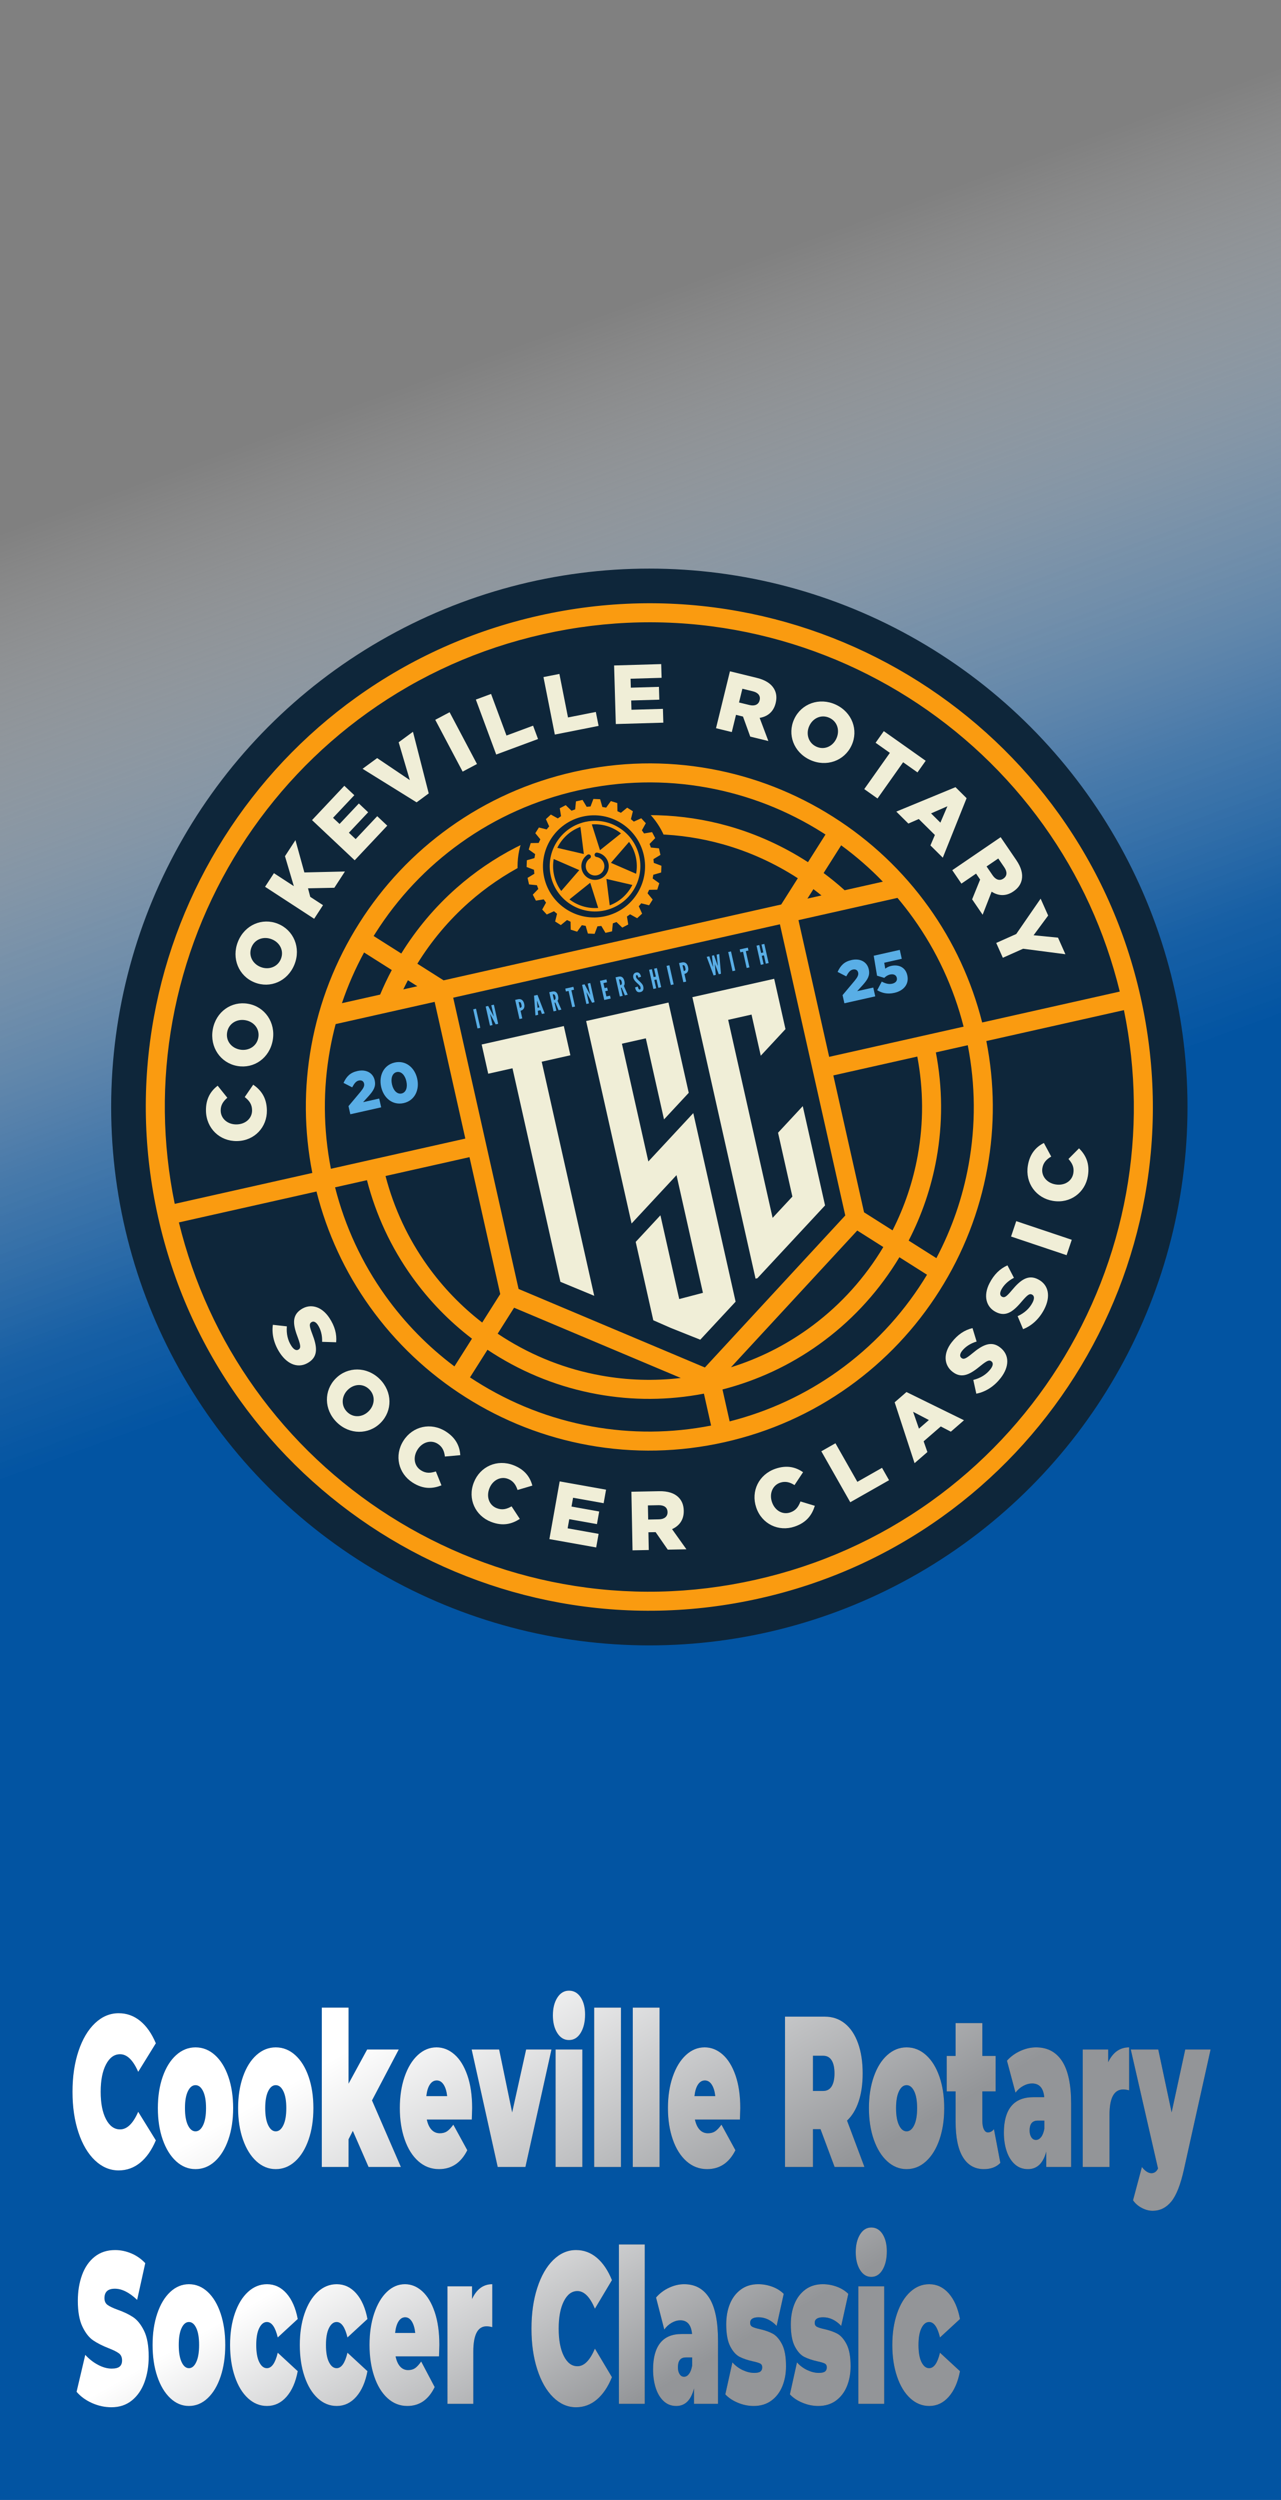 <?xml version="1.0" encoding="UTF-8"?><svg id="Layer_1" xmlns="http://www.w3.org/2000/svg" width="464.96" height="907.023" xmlns:xlink="http://www.w3.org/1999/xlink" viewBox="0 0 464.96 907.023"><rect x="0" y="0" width="464.96" height="907.023" fill="#808080" stroke="none"/><defs><style>.cls-1{fill:#0e263a;}.cls-2{fill:url(#linear-gradient-8);}.cls-3{fill:url(#linear-gradient-7);}.cls-4{fill:url(#linear-gradient-5);}.cls-5{fill:url(#linear-gradient-6);}.cls-6{fill:url(#linear-gradient-9);}.cls-7{fill:url(#linear-gradient-4);}.cls-8{fill:url(#linear-gradient-3);}.cls-9{fill:url(#linear-gradient-2);}.cls-10{fill:url(#linear-gradient);}.cls-11{fill:#f0eed7;}.cls-12{fill:#133258;}.cls-13{fill:url(#linear-gradient-10);}.cls-14{fill:url(#linear-gradient-11);}.cls-15{fill:url(#linear-gradient-12);}.cls-16{fill:url(#linear-gradient-13);}.cls-17{fill:url(#linear-gradient-14);}.cls-18{fill:url(#linear-gradient-15);}.cls-19{fill:url(#linear-gradient-16);}.cls-20{fill:url(#linear-gradient-17);}.cls-21{fill:url(#linear-gradient-18);}.cls-22{fill:#fa9b10;}.cls-23{fill:#59aee6;}</style><linearGradient id="linear-gradient" x1="59.529" y1="-21.667" x2="405.431" y2="928.69" gradientUnits="userSpaceOnUse"><stop offset=".179" stop-color="#fff" stop-opacity="0"/><stop offset=".227" stop-color="#cdddec" stop-opacity=".197"/><stop offset=".319" stop-color="#76a2cc" stop-opacity=".54"/><stop offset=".399" stop-color="#3777b5" stop-opacity=".79"/><stop offset=".461" stop-color="#105da7" stop-opacity=".943"/><stop offset=".5" stop-color="#0254a2"/></linearGradient><linearGradient id="linear-gradient-2" x1="134.716" y1="760.705" x2="234.566" y2="933.65" gradientUnits="userSpaceOnUse"><stop offset=".217" stop-color="#fff"/><stop offset=".722" stop-color="#939598"/></linearGradient><linearGradient id="linear-gradient-3" x1="172.932" y1="653.639" x2="299.155" y2="872.265" xlink:href="#linear-gradient-2"/><linearGradient id="linear-gradient-4" x1="172.932" y1="653.639" x2="299.155" y2="872.265" xlink:href="#linear-gradient-2"/><linearGradient id="linear-gradient-5" x1="172.932" y1="653.639" x2="299.155" y2="872.265" xlink:href="#linear-gradient-2"/><linearGradient id="linear-gradient-6" x1="172.932" y1="653.639" x2="299.155" y2="872.265" xlink:href="#linear-gradient-2"/><linearGradient id="linear-gradient-7" x1="172.932" y1="653.639" x2="299.155" y2="872.265" xlink:href="#linear-gradient-2"/><linearGradient id="linear-gradient-8" x1="172.932" y1="653.639" x2="299.155" y2="872.265" xlink:href="#linear-gradient-2"/><linearGradient id="linear-gradient-9" x1="172.932" y1="653.639" x2="299.155" y2="872.265" xlink:href="#linear-gradient-2"/><linearGradient id="linear-gradient-10" x1="172.932" y1="653.639" x2="299.155" y2="872.265" xlink:href="#linear-gradient-2"/><linearGradient id="linear-gradient-11" x1="172.932" y1="653.639" x2="299.155" y2="872.265" xlink:href="#linear-gradient-2"/><linearGradient id="linear-gradient-12" x1="172.932" y1="653.639" x2="299.155" y2="872.265" xlink:href="#linear-gradient-2"/><linearGradient id="linear-gradient-13" x1="172.932" y1="653.639" x2="299.155" y2="872.265" xlink:href="#linear-gradient-2"/><linearGradient id="linear-gradient-14" x1="172.932" y1="653.639" x2="299.155" y2="872.265" xlink:href="#linear-gradient-2"/><linearGradient id="linear-gradient-15" x1="172.932" y1="653.639" x2="299.155" y2="872.265" xlink:href="#linear-gradient-2"/><linearGradient id="linear-gradient-16" x1="172.932" y1="653.639" x2="299.155" y2="872.265" xlink:href="#linear-gradient-2"/><linearGradient id="linear-gradient-17" x1="172.932" y1="653.639" x2="299.155" y2="872.265" xlink:href="#linear-gradient-2"/><linearGradient id="linear-gradient-18" x1="172.932" y1="653.639" x2="299.155" y2="872.265" xlink:href="#linear-gradient-2"/></defs><rect class="cls-10" width="464.96" height="907.023"/><circle class="cls-1" cx="235.685" cy="401.638" r="195.34"/><path class="cls-11" d="M86.067,413.999l-.061.001c-6.196.107-11.138-4.547-11.249-10.986-.075-4.343,1.699-7.169,4.248-9.097l3.509,4.375c-1.467,1.241-2.445,2.655-2.41,4.69.052,2.976,2.639,5.028,5.737,4.974l.061-.001c3.189-.055,5.643-2.194,5.592-5.17-.038-2.217-1.094-3.505-2.665-4.754l3.082-4.489c2.799,1.957,4.88,4.625,4.961,9.302.105,6.074-4.457,11.045-10.805,11.155Z"/><path class="cls-11" d="M86.165,386.761l-.06-.011c-6.012-1.068-10.027-6.779-8.879-13.239,1.147-6.461,6.813-10.391,12.825-9.323l.06.011c6.012,1.068,10.027,6.779,8.879,13.239-1.147,6.461-6.813,10.391-12.825,9.323ZM89.113,370.161l-.06-.011c-3.051-.542-6.035,1.15-6.604,4.35-.568,3.2,1.627,5.781,4.648,6.317l.06.011c3.021.536,6.041-1.179,6.609-4.38.563-3.171-1.632-5.751-4.653-6.287Z"/><path class="cls-11" d="M92.403,356.445l-.056-.023c-5.665-2.279-8.421-8.693-5.972-14.781s8.801-8.771,14.466-6.491l.056.023c5.665,2.279,8.421,8.693,5.972,14.781s-8.801,8.771-14.466,6.492ZM98.697,340.804l-.056-.023c-2.875-1.157-6.143-.114-7.356,2.901-1.213,3.015.405,5.992,3.252,7.137l.056.023c2.846,1.145,6.154.086,7.368-2.929,1.202-2.987-.416-5.963-3.263-7.109Z"/><path class="cls-11" d="M96.209,321.743l3.217-4.938,7.229,4.709-3.216-10.869,3.797-5.829,3.242,11.72,14.725-.341-3.847,5.905-9.553.194.808,3.101,4.633,3.018-3.217,4.938-17.817-11.608Z"/><path class="cls-11" d="M113.257,297.552l11.723-12.452,3.627,3.415-7.725,8.205,2.367,2.228,6.996-7.431,3.384,3.186-6.996,7.431,2.455,2.311,7.829-8.316,3.649,3.436-11.828,12.562-15.482-14.576Z"/><path class="cls-11" d="M131.603,278.932l5.288-3.884,11.858,7.987-4.048-13.723,5.19-3.812,5.723,22.367-4.407,3.237-19.605-12.172Z"/><path class="cls-11" d="M157.981,261.16l5.209-2.755,9.94,18.797-5.209,2.755-9.94-18.797Z"/><path class="cls-11" d="M172.715,253.819l5.526-2.048,5.596,15.095,9.655-3.579,1.795,4.842-15.181,5.628-7.391-19.937Z"/><path class="cls-11" d="M197.26,245.655l5.781-1.144,3.125,15.793,10.102-1.999,1.002,5.066-15.883,3.143-4.127-20.859Z"/><path class="cls-11" d="M222.898,241.443l17.095-.499.145,4.98-11.265.329.095,3.249,10.202-.298.136,4.646-10.203.298.098,3.37,11.417-.333.146,5.01-17.247.503-.62-21.255Z"/><path class="cls-11" d="M264.94,243.558l9.767,2.389c3.157.772,5.139,2.133,6.186,3.859.914,1.506,1.151,3.221.653,5.257l-.014.059c-.78,3.187-2.974,4.87-5.808,5.334l3.166,8.405-6.58-1.61-2.63-7.273-2.538-.621-1.53,6.255-5.724-1.4,5.053-20.655ZM272.045,255.803c1.918.469,3.3-.194,3.668-1.698l.014-.059c.404-1.652-.603-2.774-2.492-3.236l-3.777-.924-1.22,4.987,3.806.931Z"/><path class="cls-11" d="M288.265,260.908l.025-.055c2.57-5.539,9.118-7.959,15.069-5.197,5.952,2.762,8.302,9.243,5.732,14.782l-.025.055c-2.57,5.538-9.118,7.959-15.069,5.197s-8.302-9.243-5.732-14.782ZM303.557,268.004l.025-.055c1.304-2.811.432-6.128-2.516-7.496-2.948-1.368-6.004.094-7.295,2.877l-.026.055c-1.291,2.783-.405,6.141,2.543,7.509,2.921,1.355,5.977-.107,7.268-2.89Z"/><path class="cls-11" d="M322.993,273.157l-5.184-3.666,2.982-4.216,15.204,10.752-2.982,4.216-5.209-3.683-9.296,13.145-4.812-3.403,9.296-13.145Z"/><path class="cls-11" d="M346.808,285.599l4.036,3.997-8.639,21.586-4.489-4.446,1.615-3.788-5.849-5.793-3.773,1.651-4.381-4.34,21.481-8.867ZM341.328,298.47l2.549-5.941-5.938,2.585,3.388,3.356Z"/><path class="cls-11" d="M363.205,303.743l5.667,8.306c1.832,2.685,2.396,5.021,2.021,7.005-.327,1.731-1.297,3.165-3.029,4.346l-.05.034c-2.71,1.849-5.468,1.634-7.885.085l-3.264,8.368-3.818-5.596,2.906-7.168-1.472-2.158-5.32,3.629-3.321-4.868,17.565-11.984ZM360.304,317.601c1.113,1.631,2.583,2.062,3.863,1.189l.05-.034c1.405-.959,1.406-2.467.31-4.073l-2.191-3.212-4.241,2.893,2.209,3.237Z"/><path class="cls-11" d="M368.865,338.874l8.848-12.826,2.734,6.131-5.293,7.15,8.868.868,2.685,6.02-15.359-1.997-7.352,3.279-2.4-5.382,7.268-3.242Z"/><path class="cls-11" d="M99.038,480.657l5.079.569c-.217,2.695.324,5.106,1.684,7.157.89,1.342,1.816,1.749,2.575,1.245l.051-.034c.759-.504.753-1.338-.276-4.154-1.641-4.343-2.508-7.96,1.112-10.36l.051-.034c3.291-2.182,7.4-1.153,10.221,3.1,1.998,3.013,2.749,5.904,2.481,8.853l-5.097-.156c.09-2.393-.503-4.551-1.544-6.121-.789-1.19-1.656-1.453-2.314-1.017l-.051.033c-.81.537-.762,1.38.327,4.23,1.8,4.638,2.162,8.043-1.154,10.242l-.051.033c-3.62,2.401-7.669.967-10.523-3.337-2.082-3.139-3.059-6.756-2.57-10.251Z"/><path class="cls-11" d="M121.832,500.163l.043-.043c4.296-4.339,11.276-4.395,15.939.221,4.663,4.616,4.675,11.511.38,15.85l-.043.043c-4.296,4.339-11.276,4.395-15.939-.221-4.663-4.616-4.675-11.511-.38-15.85ZM133.812,512.024l.043-.043c2.18-2.202,2.485-5.618.175-7.905s-5.68-1.948-7.839.232l-.043.043c-2.159,2.18-2.464,5.64-.154,7.927,2.288,2.265,5.659,1.926,7.817-.254Z"/><path class="cls-11" d="M146.433,522.725l.033-.051c3.34-5.22,9.951-6.76,15.375-3.289,3.659,2.341,5.031,5.382,5.226,8.572l-5.586.501c-.221-1.909-.858-3.506-2.572-4.603-2.508-1.604-5.648-.585-7.318,2.025l-.033.051c-1.719,2.687-1.296,5.914,1.212,7.519,1.868,1.195,3.525,1.029,5.434.412l2.033,5.051c-3.178,1.248-6.553,1.505-10.493-1.016-5.117-3.274-6.732-9.825-3.311-15.172Z"/><path class="cls-11" d="M171.967,537.909l.022-.057c2.255-5.772,8.437-8.575,14.436-6.232,4.046,1.581,5.986,4.295,6.801,7.386l-5.38,1.584c-.59-1.829-1.527-3.271-3.423-4.011-2.773-1.083-5.654.531-6.781,3.417l-.022.057c-1.161,2.971-.115,6.054,2.658,7.137,2.066.807,3.658.32,5.41-.659l2.982,4.556c-2.873,1.845-6.132,2.757-10.49,1.055-5.659-2.211-8.523-8.319-6.213-14.233Z"/><path class="cls-11" d="M203.141,537.481l16.837,3.002-.874,4.905-11.095-1.978-.57,3.2,10.048,1.791-.816,4.576-10.048-1.792-.592,3.319,11.245,2.005-.88,4.934-16.987-3.028,3.732-20.934Z"/><path class="cls-11" d="M229.176,541.227l10.053-.195c3.25-.063,5.514.744,6.969,2.144,1.269,1.221,1.938,2.818,1.979,4.914l.001.061c.063,3.28-1.626,5.47-4.246,6.645l5.215,7.312-6.773.131-4.407-6.356-2.612.051.125,6.439-5.892.114-.411-21.26ZM239.184,551.242c1.974-.038,3.14-1.033,3.11-2.582l-.001-.061c-.033-1.701-1.295-2.527-3.238-2.489l-3.888.075.099,5.133,3.918-.076Z"/><path class="cls-11" d="M274.492,546.971l-.02-.058c-1.982-5.871.953-11.992,7.055-14.052,4.116-1.389,7.346-.557,9.957,1.287l-3.104,4.671c-1.627-1.022-3.272-1.524-5.2-.873-2.821.952-3.99,4.04-2.999,6.976l.019.058c1.02,3.022,3.803,4.712,6.623,3.759,2.101-.709,3.008-2.106,3.722-3.982l5.213,1.575c-1.015,3.26-2.926,6.053-7.358,7.55-5.756,1.943-11.877-.896-13.907-6.911Z"/><path class="cls-11" d="M298.114,526.551l5.124-2.911,7.953,13.999,8.954-5.087,2.551,4.49-14.078,7.998-10.504-18.489Z"/><path class="cls-11" d="M324.73,508.781l4.29-3.724,20.875,10.24-4.772,4.142-3.656-1.895-6.217,5.396,1.362,3.886-4.657,4.042-7.225-22.088ZM337.153,515.215l-5.732-2.989,2.13,6.116,3.602-3.126Z"/><path class="cls-11" d="M354.367,505.655l-1.094-4.992c2.622-.661,4.731-1.949,6.236-3.896.985-1.274,1.072-2.281.351-2.839l-.048-.037c-.721-.557-1.509-.283-3.845,1.597-3.585,2.95-6.731,4.933-10.168,2.277l-.048-.037c-3.124-2.415-3.47-6.637-.35-10.675,2.211-2.86,4.707-4.501,7.585-5.194l1.491,4.876c-2.294.684-4.148,1.939-5.299,3.429-.873,1.13-.844,2.035-.219,2.518l.048.037c.769.594,1.551.278,3.901-1.669,3.813-3.195,6.921-4.633,10.07-2.199l.048.037c3.437,2.656,3.381,6.951.223,11.037-2.303,2.98-5.414,5.068-8.881,5.729Z"/><path class="cls-11" d="M371.347,482.244l-1.982-4.711c2.459-1.125,4.299-2.775,5.426-4.962.737-1.431.64-2.438-.17-2.855l-.054-.028c-.81-.417-1.535-.005-3.491,2.268-2.991,3.551-5.724,6.072-9.586,4.083l-.054-.028c-3.511-1.808-4.617-5.897-2.28-10.434,1.655-3.214,3.813-5.28,6.517-6.484l2.351,4.525c-2.132,1.089-3.727,2.659-4.589,4.333-.654,1.269-.461,2.155.242,2.516l.054.028c.864.445,1.576-.008,3.533-2.349,3.17-3.834,5.966-5.811,9.503-3.989l.054.028c3.862,1.989,4.586,6.223,2.221,10.813-1.725,3.349-4.405,5.966-7.695,7.244Z"/><path class="cls-11" d="M366.983,448.638l1.875-5.587,20.158,6.766-1.875,5.587-20.158-6.766Z"/><path class="cls-11" d="M382.24,435.712l-.06-.01c-6.115-1.005-10.142-6.469-9.098-12.824.704-4.286,2.956-6.748,5.809-8.188l2.668,4.933c-1.666.958-2.882,2.174-3.212,4.182-.483,2.938,1.695,5.42,4.753,5.922l.06.01c3.147.517,5.945-1.147,6.428-4.085.36-2.188-.448-3.645-1.77-5.155l3.836-3.864c2.403,2.427,3.973,5.424,3.214,10.04-.985,5.995-6.364,10.067-12.629,9.038Z"/><path class="cls-22" d="M384.372,295.358c-6.841-9.561-14.659-18.509-23.238-26.594-8.497-8.008-17.814-15.239-27.692-21.495-9.878-6.255-20.399-11.586-31.27-15.844-10.977-4.299-22.408-7.542-33.976-9.638-24.069-4.362-48.476-3.833-72.542,1.571-24.066,5.404-46.356,15.361-66.25,29.594-9.561,6.841-18.509,14.659-26.594,23.238-8.008,8.497-15.239,17.814-21.495,27.692-6.255,9.878-11.586,20.399-15.844,31.27-4.299,10.977-7.542,22.408-9.638,33.976-4.362,24.069-3.833,48.476,1.571,72.542s15.361,46.356,29.594,66.25c6.841,9.561,14.659,18.509,23.238,26.594,8.497,8.008,17.814,15.239,27.692,21.495,9.878,6.255,20.399,11.586,31.27,15.844,10.977,4.299,22.408,7.541,33.976,9.638,24.069,4.362,48.476,3.833,72.542-1.571s46.356-15.361,66.25-29.594c9.561-6.841,18.509-14.659,26.594-23.238,8.008-8.497,15.239-17.814,21.495-27.692,6.255-9.878,11.586-20.399,15.844-31.27,4.299-10.977,7.541-22.408,9.638-33.976,4.362-24.069,3.833-48.476-1.571-72.542-5.404-24.066-15.361-46.356-29.594-66.25ZM62.627,370.359c2.017-11.129,5.137-22.127,9.273-32.689,4.097-10.462,9.228-20.588,15.248-30.094,6.02-9.507,12.98-18.473,20.687-26.65,7.779-8.255,16.388-15.777,25.587-22.358,19.138-13.692,40.585-23.272,63.745-28.472,23.16-5.2,46.643-5.709,69.798-1.514,11.129,2.017,22.128,5.137,32.689,9.273,10.462,4.097,20.588,9.228,30.094,15.248,9.507,6.02,18.473,12.98,26.65,20.687,8.255,7.779,15.777,16.388,22.358,25.587,13.028,18.209,22.329,38.509,27.681,60.385l-49.943,11.214c-3.829-15.134-10.341-29.193-19.384-41.834-9.377-13.106-21.066-24.143-34.741-32.803-13.675-8.66-28.649-14.508-44.507-17.382-16.419-2.975-33.068-2.615-49.484,1.071s-31.621,10.478-45.192,20.188c-13.107,9.377-24.143,21.065-32.803,34.741-8.66,13.675-14.508,28.649-17.382,44.507-2.772,15.294-2.647,30.787.361,46.106l-49.943,11.214c-4.514-22.064-4.785-44.392-.793-66.422ZM283.544,328.171l-122.533,27.514-9.528-6.034c5.131-8.304,11.472-15.853,18.795-22.312,6.103-5.382,12.859-9.994,20.081-13.707,7.443-3.826,15.397-6.705,23.643-8.557,8.11-1.821,16.393-2.623,24.62-2.385,7.985.231,15.942,1.442,23.649,3.598,9.655,2.701,18.888,6.895,27.306,12.356l-6.034,9.528ZM151.485,357.824l-5.095,1.144c.535-1.116,1.089-2.222,1.665-3.317l3.43,2.172ZM181.565,469.507l-6.545,10.335c-7.595-5.876-14.256-12.79-19.872-20.639-7.042-9.842-12.149-20.77-15.212-32.527l30.475-6.843,11.154,49.674ZM186.599,474.462l60.501,25.494c-9.677,1.14-19.4.842-29.022-.902-12.59-2.281-24.481-6.926-35.342-13.804-.708-.448-1.408-.905-2.102-1.369l5.966-9.421ZM311.154,446.461l9.459,5.99c-.429.716-.867,1.429-1.315,2.136-6.878,10.861-15.642,20.143-26.048,27.588-8.548,6.116-17.915,10.772-27.933,13.897l45.837-49.612ZM313.625,439.854l-11.154-49.674,30.476-6.843c2.258,11.938,2.312,24.001.155,35.908-1.721,9.497-4.787,18.595-9.141,27.154l-10.335-6.545ZM306.805,440.994l-50.959,55.156-67.621-28.495-23.728-105.677,118.587-26.628,23.721,105.644ZM295.243,322.601c.989.743,1.963,1.507,2.923,2.287l-5.096,1.144,2.173-3.431ZM306.617,322.99l-.036.008c-2.446-2.201-4.996-4.284-7.635-6.246l6.369-10.057c5.432,3.974,10.484,8.379,15.13,13.19l-13.828,3.105ZM293.271,312.811c-8.986-5.819-18.838-10.29-29.139-13.172-8.248-2.308-16.764-3.603-25.31-3.851-8.802-.255-17.661.603-26.332,2.55-8.817,1.98-17.325,5.059-25.288,9.153-7.729,3.974-14.96,8.909-21.491,14.669-7.814,6.891-14.58,14.942-20.061,23.797l-10.032-6.353c.198-.319.396-.638.598-.956,8.182-12.92,18.608-23.962,30.988-32.819,12.815-9.169,27.178-15.584,42.687-19.066s31.235-3.824,46.741-1.014c14.978,2.714,29.124,8.239,42.044,16.421.318.201.634.405.949.609l-6.353,10.033ZM132.148,345.578l10.057,6.369c-1.546,2.901-2.959,5.875-4.23,8.91l-13.866,3.113c2.143-6.335,4.827-12.477,8.038-18.392ZM121.827,371.559l35.933-8.068,11.138,49.606-48.796,10.957c-2.807-14.411-2.913-28.981-.308-43.361.558-3.081,1.238-6.126,2.032-9.133ZM133.197,428.189c3.269,12.664,8.755,24.434,16.336,35.031,6.136,8.576,13.438,16.108,21.778,22.478l-6.37,10.059c-9.629-7.219-18.037-15.812-25.066-25.638-8.504-11.886-14.636-25.102-18.26-39.33l11.582-2.601ZM176.939,489.717c.695.463,1.396.919,2.104,1.367,11.616,7.356,24.335,12.323,37.805,14.764,12.821,2.323,25.807,2.25,38.653-.209l2.6,11.581c-14.411,2.807-28.981,2.913-43.361.307-14.978-2.714-29.124-8.239-42.044-16.421-.707-.448-1.408-.904-2.104-1.365l6.348-10.025ZM262.236,504.127c12.664-3.269,24.434-8.755,35.031-16.336,11.133-7.965,20.508-17.894,27.864-29.509.448-.708.887-1.419,1.317-2.135l10.025,6.348c-.432.715-.871,1.427-1.319,2.134-8.182,12.92-18.608,23.962-30.988,32.819-11.886,8.504-25.102,14.636-39.33,18.26l-2.6-11.581ZM339.876,456.478l-10.059-6.37c4.816-9.324,8.197-19.255,10.078-29.632,2.323-12.821,2.25-25.807-.209-38.653l11.581-2.6c2.807,14.411,2.913,28.981.307,43.361-2.154,11.888-6.081,23.251-11.699,33.893ZM334.861,375.832l-33.902,7.612-11.139-49.606,16.143-3.625,2.167-.487,17.623-3.957c2.004,2.379,3.92,4.841,5.742,7.388,8.504,11.886,14.636,25.102,18.26,39.33l-14.894,3.344ZM408.743,432.918c-2.017,11.129-5.137,22.128-9.273,32.689-4.097,10.462-9.228,20.588-15.248,30.094-6.02,9.507-12.98,18.473-20.687,26.65-7.779,8.255-16.388,15.777-25.587,22.358-19.138,13.693-40.585,23.272-63.745,28.472-23.16,5.2-46.643,5.71-69.798,1.513-11.129-2.017-22.127-5.137-32.689-9.273-10.462-4.097-20.588-9.228-30.094-15.248-9.507-6.02-18.473-12.98-26.65-20.687-8.255-7.779-15.777-16.388-22.358-25.587-13.028-18.209-22.329-38.509-27.681-60.385l49.943-11.214c3.829,15.134,10.341,29.193,19.385,41.834,9.377,13.107,21.065,24.143,34.741,32.803,13.675,8.66,28.649,14.508,44.507,17.382,16.419,2.975,33.068,2.615,49.484-1.071s31.621-10.478,45.192-20.187c13.107-9.377,24.143-21.066,32.803-34.741,8.66-13.675,14.508-28.649,17.382-44.507,2.771-15.294,2.647-30.787-.361-46.106l49.943-11.214c4.514,22.064,4.785,44.392.793,66.422Z"/><circle class="cls-1" cx="215.607" cy="314.34" r="27.755"/><path class="cls-23" d="M126.494,401.322l4.387-5.23c1.082-1.325,1.458-2.11,1.267-2.959-.204-.909-.953-1.314-1.923-1.097-.95.213-1.57.947-2.396,2.47l-3.142-1.608c1.075-2.3,2.351-3.712,5.079-4.324,3.092-.694,5.627.668,6.225,3.336l.009.04c.508,2.263-.401,3.698-2.162,5.686l-2.044,2.242,5.84-1.311.717,3.193-11.195,2.514-.662-2.95Z"/><path class="cls-23" d="M138.349,394.372l-.009-.04c-.898-4.001.895-7.927,4.916-8.83s7.271,1.848,8.17,5.85l.009.04c.898,4.001-.874,7.923-4.916,8.83-4.021.903-7.271-1.848-8.17-5.85ZM147.503,392.317l-.009-.04c-.508-2.263-1.927-3.664-3.503-3.31-1.556.349-2.228,2.177-1.72,4.44l.009.04c.508,2.263,1.922,3.644,3.498,3.29s2.228-2.177,1.724-4.42Z"/><path class="cls-23" d="M305.825,361.055l4.387-5.23c1.082-1.325,1.458-2.11,1.267-2.959-.204-.909-.953-1.314-1.923-1.096-.95.213-1.57.947-2.396,2.47l-3.142-1.608c1.075-2.3,2.351-3.712,5.079-4.324,3.092-.694,5.626.668,6.225,3.336l.009.04c.508,2.263-.401,3.698-2.162,5.686l-2.044,2.242,5.84-1.311.717,3.193-11.195,2.514-.662-2.95Z"/><path class="cls-23" d="M318.394,359.273l1.653-3.131c1.349.716,2.568,1.037,3.78.764,1.293-.29,1.916-1.109,1.689-2.12l-.009-.04c-.231-1.031-1.216-1.446-2.449-1.169-.869.195-1.528.662-2.104,1.215l-2.619-.792-1.202-7.244,9.457-2.124.726,3.233-6.365,1.429.36,2.169c.578-.448,1.2-.8,2.15-1.013,2.546-.572,5.167.326,5.857,3.397l.009.04c.703,3.132-1.275,5.572-4.71,6.343-2.506.563-4.439.084-6.222-.959Z"/><path class="cls-22" d="M236.24,307.498c-.072-.219-.148-.436-.227-.651-.079-.215-.161-.428-.246-.64l2.055-2.129-1.135-2.167-2.915.478c-.253-.386-.517-.763-.793-1.129l1.431-2.582-1.658-1.799-2.691,1.215c-.344-.306-.698-.601-1.06-.885l.714-2.864-2.067-1.309-2.279,1.865c-.413-.208-.833-.403-1.259-.585l-.052-2.942-2.335-.729-1.71,2.379c-.456-.095-.916-.175-1.38-.241l-.807-2.814-2.444-.1-1.033,2.734c-.466.027-.933.067-1.402.124l-1.504-2.503-2.387.536-.289,2.898c-.452.148-.896.31-1.332.485l-2.092-2.02-2.167,1.135.468,2.858c-.4.262-.792.535-1.172.821l-2.53-1.402-1.799,1.658,1.189,2.634c-.319.357-.626.725-.92,1.101l-2.803-.698-1.309,2.067,1.825,2.23c-.217.429-.419.865-.608,1.308l-2.879.051-.729,2.335,2.332,1.675c-.099.472-.181.949-.249,1.43l-2.759.791-.1,2.444,2.686,1.015c.028.48.071.962.131,1.445l-2.461,1.479.536,2.387,2.858.285c.152.462.319.916.499,1.362l-1.994,2.065,1.135,2.167,2.832-.464c.266.406.545.802.836,1.186l-1.392,2.511,1.658,1.799,2.625-1.185c.36.32.729.628,1.109.923l-.697,2.796,1.416.897.651.412,2.235-1.83c.427.215.862.416,1.303.602l.051,2.889,2.335.729,1.688-2.349c.466.096.936.176,1.41.242l.799,2.784,2.444.1,1.028-2.72c.469-.028.94-.072,1.411-.131l1.5,2.496,2.387-.536.29-2.905c.448-.149.888-.312,1.321-.487l2.102,2.03,2.167-1.135-.473-2.889c.391-.258.773-.527,1.144-.808l2.563,1.42,1.799-1.658-1.211-2.682c.154-.173.304-.349.452-.527.148-.178.293-.358.435-.54l1.429.356,1.429.356.654-1.033.654-1.033h0s-1.87-2.284-1.87-2.284c.206-.411.399-.829.58-1.253l2.952-.052.365-1.168.365-1.168h0s-2.397-1.722-2.397-1.722c.093-.449.17-.903.234-1.36l2.839-.814.1-2.444-2.768-1.046c-.027-.455-.068-.911-.125-1.368l2.537-1.525-.536-2.387h0s-2.946-.294-2.946-.294ZM219.666,332.42c-9.985,2.242-19.897-4.035-22.139-14.02s4.035-19.897,14.02-22.139,19.897,4.035,22.139,14.02c2.242,9.985-4.035,19.897-14.02,22.139Z"/><path class="cls-22" d="M213.608,297.982c-.411.06-.822.131-1.233.223-.666.15-1.312.342-1.939.566-4.49,1.601-7.933,5.024-9.666,9.223-.414,1.004-.731,2.051-.941,3.13-.421,2.164-.415,4.447.099,6.736s1.485,4.356,2.79,6.132c.65.885,1.385,1.696,2.189,2.427,3.362,3.055,7.938,4.677,12.681,4.205.663-.066,1.328-.168,1.995-.317.412-.092.813-.204,1.21-.325,4.716-1.439,8.371-4.85,10.246-9.11.438-.995.777-2.035,1.012-3.108.498-2.274.522-4.69-.022-7.112s-1.598-4.595-3.021-6.438c-.671-.869-1.422-1.665-2.243-2.377-3.516-3.049-8.279-4.571-13.157-3.855ZM213.242,310.11c.348-.23.808-.148,1.062.174.014.018.03.033.043.053.243.367.141.862-.226,1.105-1.16.765-1.728,2.14-1.448,3.501.182.884.697,1.644,1.45,2.141s1.655.67,2.539.488c.89-.183,1.644-.697,2.141-1.45.496-.753.67-1.655.488-2.539-.284-1.38-1.41-2.449-2.802-2.661-.436-.066-.735-.473-.669-.908.01-.064.029-.124.052-.181.136-.333.485-.544.856-.487,1.154.175,2.183.75,2.937,1.582.586.646,1.005,1.447,1.188,2.335.268,1.301.012,2.628-.719,3.737-.714,1.083-1.798,1.831-3.06,2.115-.03.007-.06.013-.091.02-1.301.267-2.628.012-3.737-.719-.515-.34-.951-.766-1.3-1.252-.403-.561-.691-1.202-.834-1.899-.412-2.003.425-4.026,2.132-5.152ZM205.607,303.126c1.435-1.335,3.145-2.401,5.065-3.109l1.235,9.837-9.624-2.234c.82-1.685,1.946-3.212,3.325-4.494ZM203.706,323.265c-.027-.036-.051-.074-.077-.11-1.17-1.618-2.046-3.489-2.512-5.561-.452-2.013-.475-4.021-.141-5.934l9.286,4.036-5.777,6.67-.779.899ZM206.696,326.311l7.535-6.031,2.895,9.134c-3.83.303-7.521-.871-10.43-3.102ZM221.307,328.48l-1.204-9.588,9.418,2.186c-1.675,3.332-4.554,6.027-8.214,7.402ZM230.775,310.934c.464,2.067.475,4.129.112,6.088l-9.137-3.972,6.577-7.594c1.139,1.599,1.991,3.442,2.449,5.478ZM217.779,308.466l-2.965-9.356c3.901-.296,7.655.937,10.582,3.26l-7.616,6.096Z"/><polygon class="cls-11" points="223.352 368.068 212.747 370.449 215.128 381.054 221.301 408.548 222.3 412.993 226.355 431.054 229.242 443.911 238.214 434.26 245.556 426.364 247.901 436.808 248.111 437.746 248.958 441.518 249.941 445.893 250.705 449.296 255.143 469.064 246.535 471.316 242.6 453.79 242.028 451.245 239.713 440.932 230.74 450.583 231.423 453.626 233.627 463.441 234.298 466.428 237.125 479.017 243.351 481.748 249.422 484.174 254.172 486.072 258.03 481.921 262.106 477.537 267.003 472.27 264.116 459.413 261.31 446.915 259.563 439.137 258.913 436.242 258.716 435.365 256.873 427.157 254.528 416.713 251.641 403.855 242.669 413.506 235.327 421.403 232.905 410.612 231.906 406.166 225.733 378.673 234.41 376.724 241.016 406.145 244.388 402.517 249.988 396.494 245.014 374.343 242.633 363.738 232.028 366.119 223.352 368.068"/><polygon class="cls-11" points="183.631 376.987 174.83 378.963 177.211 389.568 186.013 387.591 192.186 415.085 193.184 419.531 199.714 448.613 200.561 452.385 200.701 453.006 202.308 460.163 203.409 465.066 215.689 470.148 212.938 457.895 212.913 457.782 211.166 450.004 210.319 446.232 203.789 417.15 202.791 412.704 196.618 385.21 207.03 382.872 204.648 372.267 194.236 374.605 183.631 376.987"/><polygon class="cls-11" points="270.399 357.504 261.915 359.409 251.31 361.79 253.691 372.395 259.865 399.889 259.98 400.405 260.863 404.334 261.869 408.816 264.214 419.26 267.101 432.118 267.393 433.417 268.24 437.189 269.986 444.967 271.457 451.516 274.242 463.919 274.905 463.771 283.317 454.722 290.495 447.002 298.296 438.61 299.467 437.35 296.58 424.493 291.377 401.322 282.405 410.973 287.608 434.144 280.43 441.865 278.845 434.808 277.998 431.035 276.074 422.467 273.187 409.609 271.468 401.953 270.842 399.165 270.47 397.507 268.953 390.753 264.296 370.014 272.78 368.109 276.131 383.032 285.103 373.381 283.385 365.727 281.004 355.123 270.399 357.504"/><path class="cls-23" d="M171.75,366.2l1.02-.229,1.559,6.944-1.02.229-1.559-6.944Z"/><path class="cls-23" d="M178.108,368.266l-.157-.302-.057.013.885,3.94-.935.21-1.559-6.944.907-.204,1.805,3.396.157.302.057-.013-.885-3.94.935-.21,1.559,6.944-.907.204-1.805-3.396Z"/><path class="cls-23" d="M186.988,362.779l1.02-.229c.444-.1.914-.086,1.326.159.412.245.758.723.936,1.517.178.794.068,1.364-.2,1.762-.268.398-.682.63-1.126.729l.624,2.778-1.02.229-1.559-6.944ZM188.71,365.677c.312-.07.497-.171.575-.357.079-.177.05-.438-.036-.825-.087-.387-.177-.655-.328-.8-.152-.145-.367-.176-.679-.106l.469,2.088Z"/><path class="cls-23" d="M194.348,368.42l-.51-7.18,1.247-.28,2.608,6.709-.992.223-.507-1.375-.983.221.129,1.46-.992.223ZM195.024,363.346l-.069-.173-.057.013.012.186.199,2.258.699-.157-.785-2.126Z"/><path class="cls-23" d="M202.746,366.535l-1.187-2.81-.274.062.658,2.929-1.02.229-1.559-6.944,1.02-.229c1.219-.274,1.893.299,2.188,1.613.155.69.115,1.354-.213,1.705l1.407,3.217-1.02.229ZM201.073,362.841c.142-.032.326-.093.448-.259s.187-.449.077-.94c-.11-.491-.293-.728-.473-.827s-.372-.065-.514-.034l.462,2.06Z"/><path class="cls-23" d="M205.409,359.744l-.235-1.049,2.948-.662.235,1.049-.964.216,1.324,5.896-1.02.229-1.324-5.896-.964.216Z"/><path class="cls-23" d="M213.1,360.409l-.157-.302-.057.013.885,3.94-.935.21-1.559-6.944.907-.204,1.805,3.396.157.302.057-.013-.885-3.94.935-.21,1.559,6.944-.907.204-1.805-3.396Z"/><path class="cls-23" d="M217.767,355.868l2.334-.524.235,1.049-1.313.295.409,1.823.945-.212.25,1.115-.945.212.429,1.909,1.313-.295.235,1.049-2.334.524-1.559-6.944Z"/><path class="cls-23" d="M226.808,361.132l-1.187-2.81-.274.062.658,2.929-1.02.229-1.559-6.944,1.02-.229c1.219-.274,1.893.299,2.188,1.613.155.69.115,1.354-.213,1.705l1.407,3.217-1.02.229ZM225.135,357.438c.142-.032.326-.093.448-.259.121-.166.187-.449.077-.94-.11-.491-.293-.728-.473-.827-.181-.098-.372-.065-.514-.034l.462,2.06Z"/><path class="cls-23" d="M231.703,354.693c-.051-.227-.118-.48-.228-.663-.108-.174-.242-.283-.403-.247-.262.069-.286.362-.195.768.053.236.212.459.423.689.211.231.47.46.735.708.315.297.632.603.89.912.258.309.461.641.546,1.019.104.463.126.915-.019,1.285s-.448.656-1.006.782c-.652.146-1.076-.017-1.368-.348-.293-.331-.452-.821-.569-1.341l.98-.319c.066.293.141.584.265.784.117.212.264.338.482.289.302-.068.344-.415.244-.859-.051-.227-.224-.466-.436-.706-.115-.113-.232-.236-.358-.356-.262-.239-.551-.511-.857-.81-.305-.299-.556-.62-.743-.965-.097-.167-.168-.349-.21-.538-.085-.378-.091-.803.056-1.164.149-.351.431-.643.911-.76.612-.147,1.028.027,1.309.351.283.333.444.784.531,1.171l-.98.319Z"/><path class="cls-23" d="M238.288,355.378l-.794.178.679,3.023-1.02.229-1.559-6.944,1.02-.229.645,2.872.794-.178-.645-2.872,1.02-.229,1.559,6.944-1.02.229-.679-3.023Z"/><path class="cls-23" d="M241.941,350.439l1.02-.229,1.559,6.944-1.02.229-1.559-6.944Z"/><path class="cls-23" d="M246.476,349.421l1.02-.229c.444-.1.914-.086,1.326.159.412.245.758.723.936,1.517.178.794.068,1.364-.2,1.762s-.682.63-1.126.729l.624,2.778-1.02.229-1.559-6.944ZM248.199,352.319c.312-.07.497-.171.575-.357.079-.177.05-.438-.036-.825-.087-.387-.177-.655-.328-.8-.152-.145-.367-.176-.679-.106l.469,2.088Z"/><path class="cls-23" d="M259.797,353.724l-.794.178-2.495-6.734.945-.212,1.217,3.518.07.223.076-.017-.023-.233-.376-3.707.737-.165,1.245,3.511.079.22.076-.017-.032-.231-.404-3.7.945-.212.624,7.154-.794.178-1.211-3.182-.148-.394-.038.008.035.419.266,3.394Z"/><path class="cls-23" d="M264.312,345.416l1.02-.229,1.559,6.944-1.02.229-1.559-6.944Z"/><path class="cls-23" d="M268.723,345.527l-.235-1.049,2.948-.662.235,1.049-.964.216,1.324,5.896-1.02.229-1.324-5.896-.964.216Z"/><path class="cls-23" d="M277.285,346.622l-.794.178.679,3.023-1.02.229-1.559-6.944,1.02-.229.645,2.872.794-.178-.645-2.872,1.02-.229,1.559,6.944-1.02.229-.679-3.023Z"/><path class="cls-12" d="M33.415,871.878c-2.282-1.014-4.156-2.377-5.621-4.091l3.153-13.402c1.383,1.507,2.931,2.715,4.646,3.623,1.714.909,3.36,1.363,4.937,1.363,1.354,0,2.323-.246,2.904-.74.581-.493.871-1.233.871-2.221,0-1.142-.38-1.999-1.141-2.571-.761-.571-2.012-1.194-3.754-1.87-2.241-.883-4.107-1.831-5.601-2.844-1.493-1.013-2.793-2.675-3.899-4.987-1.106-2.311-1.66-5.44-1.66-9.39,0-3.428.512-6.545,1.535-9.35,1.023-2.806,2.551-5.013,4.584-6.624,2.033-1.609,4.501-2.415,7.406-2.415,1.991,0,3.947.403,5.87,1.208,1.922.806,3.616,1.986,5.082,3.545l-2.945,13.324c-2.849-2.7-5.546-4.052-8.09-4.052-2.517,0-3.775,1.144-3.775,3.429,0,1.091.374,1.909,1.12,2.454.747.546,1.977,1.13,3.692,1.754,2.212.779,4.079,1.675,5.601,2.688,1.521,1.014,2.842,2.663,3.962,4.948,1.12,2.287,1.68,5.403,1.68,9.351,0,3.429-.512,6.533-1.535,9.312-1.023,2.779-2.551,4.987-4.584,6.623-2.033,1.637-4.501,2.455-7.405,2.455-2.406,0-4.75-.507-7.032-1.52Z"/><path class="cls-12" d="M61.791,870.086c-2.005-1.896-3.575-4.52-4.708-7.87-1.134-3.351-1.701-7.155-1.701-11.416,0-4.259.567-8.064,1.701-11.415,1.134-3.351,2.703-5.961,4.708-7.831,2.005-1.87,4.266-2.805,6.783-2.805,2.544,0,4.819.935,6.825,2.805,2.005,1.87,3.567,4.48,4.688,7.831,1.12,3.351,1.68,7.156,1.68,11.415,0,4.261-.56,8.065-1.68,11.416-1.121,3.351-2.683,5.974-4.688,7.87-2.006,1.896-4.28,2.844-6.825,2.844-2.517,0-4.778-.947-6.783-2.844ZM71.23,856.995c.691-1.48,1.037-3.546,1.037-6.195s-.346-4.7-1.037-6.155c-.692-1.454-1.577-2.182-2.655-2.182s-1.964.728-2.655,2.182c-.691,1.455-1.037,3.506-1.037,6.155s.346,4.715,1.037,6.195c.691,1.48,1.577,2.221,2.655,2.221s1.963-.74,2.655-2.221Z"/><path class="cls-12" d="M90.002,870.124c-2.033-1.87-3.624-4.492-4.771-7.869-1.148-3.377-1.722-7.194-1.722-11.455,0-4.259.574-8.064,1.722-11.415,1.147-3.351,2.738-5.961,4.771-7.831s4.335-2.805,6.908-2.805c2.765,0,5.13,1.117,7.094,3.351,1.963,2.233,3.319,5.325,4.065,9.272l-7.26,6.701c-.885-3.74-2.199-5.61-3.941-5.61-1.106,0-2.026.728-2.759,2.182-.733,1.455-1.1,3.506-1.1,6.155,0,2.702.366,4.78,1.1,6.234.732,1.454,1.652,2.182,2.759,2.182,1.742,0,3.056-1.87,3.941-5.61l7.26,6.701c-.747,3.948-2.102,7.039-4.065,9.272-1.964,2.234-4.329,3.351-7.094,3.351-2.572,0-4.875-.936-6.908-2.806Z"/><path class="cls-12" d="M115.309,870.124c-2.033-1.87-3.624-4.492-4.771-7.869-1.148-3.377-1.722-7.194-1.722-11.455,0-4.259.574-8.064,1.722-11.415,1.147-3.351,2.738-5.961,4.771-7.831s4.335-2.805,6.908-2.805c2.765,0,5.13,1.117,7.094,3.351,1.963,2.233,3.319,5.325,4.065,9.272l-7.26,6.701c-.885-3.74-2.199-5.61-3.941-5.61-1.106,0-2.026.728-2.759,2.182-.733,1.455-1.1,3.506-1.1,6.155,0,2.702.366,4.78,1.1,6.234.732,1.454,1.652,2.182,2.759,2.182,1.742,0,3.056-1.87,3.941-5.61l7.26,6.701c-.747,3.948-2.102,7.039-4.065,9.272-1.964,2.234-4.329,3.351-7.094,3.351-2.572,0-4.875-.936-6.908-2.806Z"/><path class="cls-12" d="M159.347,854.93h-15.765c.332,1.611.885,2.845,1.66,3.701.774.857,1.742,1.286,2.904,1.286.996,0,1.832-.234,2.51-.701.677-.468,1.417-1.272,2.219-2.416l4.896,9.272c-2.213,4.572-5.518,6.857-9.916,6.857-2.738,0-5.144-.947-7.218-2.844-2.075-1.896-3.679-4.532-4.812-7.909-1.134-3.376-1.701-7.169-1.701-11.377,0-4.259.56-8.064,1.68-11.415s2.655-5.961,4.605-7.831c1.95-1.87,4.142-2.805,6.576-2.805,2.295,0,4.391.856,6.285,2.571,1.894,1.714,3.402,4.234,4.522,7.558,1.12,3.325,1.68,7.3,1.68,11.922,0,.261-.041,1.637-.124,4.13ZM144.661,842.229c-.636.987-1.051,2.391-1.245,4.208h7.302c-.194-1.766-.609-3.155-1.245-4.169-.637-1.013-1.438-1.52-2.406-1.52-.968,0-1.77.495-2.406,1.48Z"/><path class="cls-12" d="M178.68,828.749v15.584c-.747-.207-1.438-.312-2.074-.312-3.208,0-4.812,3.065-4.812,9.194v18.935h-9.376v-42.623h8.92v4.598c1.659-3.584,4.107-5.376,7.343-5.376Z"/><path class="cls-12" d="M200.791,869.774c-2.462-2.415-4.391-5.791-5.787-10.129-1.397-4.337-2.095-9.26-2.095-14.767,0-5.505.698-10.428,2.095-14.766,1.396-4.337,3.325-7.714,5.787-10.13,2.461-2.415,5.228-3.623,8.297-3.623,2.821,0,5.337.935,7.551,2.805,2.212,1.87,4.038,4.572,5.476,8.104l-6.182,10.363c-1.798-4.259-3.914-6.39-6.347-6.39-2.047,0-3.692,1.234-4.937,3.701-1.245,2.468-1.867,5.779-1.867,9.935,0,4.157.623,7.469,1.867,9.936,1.245,2.468,2.89,3.701,4.937,3.701,2.433,0,4.549-2.13,6.347-6.39l6.182,10.363c-1.438,3.533-3.264,6.233-5.476,8.104-2.213,1.87-4.729,2.806-7.551,2.806-3.07,0-5.836-1.208-8.297-3.624Z"/><path class="cls-12" d="M224.645,814.333h9.376v57.817h-9.376v-57.817Z"/><path class="cls-12" d="M257.461,833.775c2.102,3.351,3.153,8.507,3.153,15.468v22.908h-8.712v-5.61c-1.079,4.26-3.223,6.39-6.431,6.39-1.798,0-3.326-.585-4.584-1.753-1.259-1.169-2.213-2.753-2.863-4.754-.649-1.999-.975-4.246-.975-6.74,0-4.207.857-7.402,2.572-9.584s4.314-3.272,7.8-3.272h3.775c-.305-3.324-1.729-4.987-4.273-4.987-1.023,0-2.061.3-3.111.896-1.052.598-1.95,1.416-2.697,2.454l-2.986-11.609c1.3-1.507,2.869-2.688,4.708-3.546,1.84-.857,3.672-1.285,5.497-1.285,3.983,0,7.025,1.675,9.127,5.025ZM250.076,861.32c.525-.675.913-1.688,1.162-3.039v-2.961h-2.323c-1.908,0-2.862,1.195-2.862,3.585,0,.987.2,1.805.602,2.454.4.65.947.974,1.639.974.663,0,1.258-.337,1.783-1.013Z"/><path class="cls-12" d="M267.832,871.761c-1.882-.779-3.402-1.792-4.563-3.039l2.572-11.61c1.051,1.196,2.295,2.131,3.733,2.806,1.438.676,2.835,1.013,4.19,1.013,1.078,0,1.832-.168,2.261-.507.429-.337.643-.843.643-1.519,0-.675-.27-1.143-.809-1.403-.539-.259-1.418-.519-2.635-.779-1.853-.415-3.43-.947-4.729-1.597s-2.44-1.909-3.422-3.779c-.982-1.87-1.473-4.545-1.473-8.026,0-2.752.441-5.221,1.327-7.402.885-2.182,2.205-3.921,3.962-5.221,1.756-1.298,3.865-1.947,6.327-1.947,1.714,0,3.395.299,5.04.896,1.646.598,3.05,1.469,4.211,2.61l-2.572,11.61c-1.991-2.077-4.177-3.117-6.555-3.117-2.047,0-3.07.676-3.07,2.026,0,.676.276,1.156.83,1.441.553.286,1.424.559,2.613.818,1.853.416,3.423.962,4.709,1.636,1.286.676,2.42,1.948,3.402,3.818.981,1.87,1.473,4.546,1.473,8.026,0,2.649-.443,5.064-1.328,7.246s-2.213,3.923-3.982,5.221c-1.771,1.298-3.914,1.948-6.431,1.948-1.936,0-3.845-.39-5.725-1.169Z"/><path class="cls-12" d="M291.271,871.761c-1.882-.779-3.402-1.792-4.563-3.039l2.572-11.61c1.051,1.196,2.295,2.131,3.733,2.806,1.438.676,2.835,1.013,4.19,1.013,1.078,0,1.832-.168,2.261-.507.429-.337.643-.843.643-1.519,0-.675-.27-1.143-.809-1.403-.539-.259-1.418-.519-2.635-.779-1.853-.415-3.43-.947-4.729-1.597s-2.44-1.909-3.422-3.779c-.982-1.87-1.473-4.545-1.473-8.026,0-2.752.441-5.221,1.327-7.402.885-2.182,2.205-3.921,3.962-5.221,1.756-1.298,3.865-1.947,6.327-1.947,1.714,0,3.395.299,5.04.896,1.646.598,3.05,1.469,4.211,2.61l-2.572,11.61c-1.991-2.077-4.177-3.117-6.555-3.117-2.047,0-3.07.676-3.07,2.026,0,.676.276,1.156.83,1.441.553.286,1.424.559,2.613.818,1.853.416,3.423.962,4.709,1.636,1.286.676,2.42,1.948,3.402,3.818.981,1.87,1.473,4.546,1.473,8.026,0,2.649-.443,5.064-1.328,7.246s-2.213,3.923-3.982,5.221c-1.771,1.298-3.914,1.948-6.431,1.948-1.936,0-3.845-.39-5.725-1.169Z"/><path class="cls-12" d="M312.159,823.567c-1.037-1.687-1.556-3.83-1.556-6.428s.519-4.74,1.556-6.429c1.037-1.688,2.399-2.532,4.087-2.532,1.714,0,3.083.806,4.106,2.415,1.023,1.611,1.535,3.689,1.535,6.234,0,2.701-.512,4.922-1.535,6.662-1.023,1.741-2.393,2.61-4.106,2.61-1.688,0-3.05-.844-4.087-2.533ZM311.558,829.528h9.376v42.623h-9.376v-42.623Z"/><path class="cls-12" d="M330.372,870.124c-2.033-1.87-3.624-4.492-4.771-7.869s-1.722-7.194-1.722-11.455c0-4.259.574-8.064,1.722-11.415s2.738-5.961,4.771-7.831c2.032-1.87,4.335-2.805,6.907-2.805,2.766,0,5.13,1.117,7.094,3.351s3.319,5.325,4.066,9.272l-7.261,6.701c-.886-3.74-2.198-5.61-3.941-5.61-1.106,0-2.026.728-2.759,2.182-.732,1.455-1.099,3.506-1.099,6.155,0,2.702.366,4.78,1.099,6.234s1.652,2.182,2.759,2.182c1.743,0,3.056-1.87,3.941-5.61l7.261,6.701c-.747,3.948-2.103,7.039-4.066,9.272-1.964,2.234-4.328,3.351-7.094,3.351-2.572,0-4.875-.936-6.907-2.806Z"/><path class="cls-9" d="M33.415,871.878c-2.282-1.014-4.156-2.377-5.621-4.091l3.153-13.402c1.383,1.507,2.931,2.715,4.646,3.623,1.714.909,3.36,1.363,4.937,1.363,1.354,0,2.323-.246,2.904-.74.581-.493.871-1.233.871-2.221,0-1.142-.38-1.999-1.141-2.571-.761-.571-2.012-1.194-3.754-1.87-2.241-.883-4.107-1.831-5.601-2.844-1.493-1.013-2.793-2.675-3.899-4.987-1.106-2.311-1.66-5.44-1.66-9.39,0-3.428.512-6.545,1.535-9.35,1.023-2.806,2.551-5.013,4.584-6.624,2.033-1.609,4.501-2.415,7.406-2.415,1.991,0,3.947.403,5.87,1.208,1.922.806,3.616,1.986,5.082,3.545l-2.945,13.324c-2.849-2.7-5.546-4.052-8.09-4.052-2.517,0-3.775,1.144-3.775,3.429,0,1.091.374,1.909,1.12,2.454.747.546,1.977,1.13,3.692,1.754,2.212.779,4.079,1.675,5.601,2.688,1.521,1.014,2.842,2.663,3.962,4.948,1.12,2.287,1.68,5.403,1.68,9.351,0,3.429-.512,6.533-1.535,9.312-1.023,2.779-2.551,4.987-4.584,6.623-2.033,1.637-4.501,2.455-7.405,2.455-2.406,0-4.75-.507-7.032-1.52Z"/><path class="cls-9" d="M61.791,870.086c-2.005-1.896-3.575-4.52-4.708-7.87-1.134-3.351-1.701-7.155-1.701-11.416,0-4.259.567-8.064,1.701-11.415,1.134-3.351,2.703-5.961,4.708-7.831,2.005-1.87,4.266-2.805,6.783-2.805,2.544,0,4.819.935,6.825,2.805,2.005,1.87,3.567,4.48,4.688,7.831,1.12,3.351,1.68,7.156,1.68,11.415,0,4.261-.56,8.065-1.68,11.416-1.121,3.351-2.683,5.974-4.688,7.87-2.006,1.896-4.28,2.844-6.825,2.844-2.517,0-4.778-.947-6.783-2.844ZM71.23,856.995c.691-1.48,1.037-3.546,1.037-6.195s-.346-4.7-1.037-6.155c-.692-1.454-1.577-2.182-2.655-2.182s-1.964.728-2.655,2.182c-.691,1.455-1.037,3.506-1.037,6.155s.346,4.715,1.037,6.195c.691,1.48,1.577,2.221,2.655,2.221s1.963-.74,2.655-2.221Z"/><path class="cls-9" d="M90.002,870.124c-2.033-1.87-3.624-4.492-4.771-7.869-1.148-3.377-1.722-7.194-1.722-11.455,0-4.259.574-8.064,1.722-11.415,1.147-3.351,2.738-5.961,4.771-7.831s4.335-2.805,6.908-2.805c2.765,0,5.13,1.117,7.094,3.351,1.963,2.233,3.319,5.325,4.065,9.272l-7.26,6.701c-.885-3.74-2.199-5.61-3.941-5.61-1.106,0-2.026.728-2.759,2.182-.733,1.455-1.1,3.506-1.1,6.155,0,2.702.366,4.78,1.1,6.234.732,1.454,1.652,2.182,2.759,2.182,1.742,0,3.056-1.87,3.941-5.61l7.26,6.701c-.747,3.948-2.102,7.039-4.065,9.272-1.964,2.234-4.329,3.351-7.094,3.351-2.572,0-4.875-.936-6.908-2.806Z"/><path class="cls-9" d="M115.309,870.124c-2.033-1.87-3.624-4.492-4.771-7.869-1.148-3.377-1.722-7.194-1.722-11.455,0-4.259.574-8.064,1.722-11.415,1.147-3.351,2.738-5.961,4.771-7.831s4.335-2.805,6.908-2.805c2.765,0,5.13,1.117,7.094,3.351,1.963,2.233,3.319,5.325,4.065,9.272l-7.26,6.701c-.885-3.74-2.199-5.61-3.941-5.61-1.106,0-2.026.728-2.759,2.182-.733,1.455-1.1,3.506-1.1,6.155,0,2.702.366,4.78,1.1,6.234.732,1.454,1.652,2.182,2.759,2.182,1.742,0,3.056-1.87,3.941-5.61l7.26,6.701c-.747,3.948-2.102,7.039-4.065,9.272-1.964,2.234-4.329,3.351-7.094,3.351-2.572,0-4.875-.936-6.908-2.806Z"/><path class="cls-9" d="M159.347,854.93h-15.765c.332,1.611.885,2.845,1.66,3.701.774.857,1.742,1.286,2.904,1.286.996,0,1.832-.234,2.51-.701.677-.468,1.417-1.272,2.219-2.416l4.896,9.272c-2.213,4.572-5.518,6.857-9.916,6.857-2.738,0-5.144-.947-7.218-2.844-2.075-1.896-3.679-4.532-4.812-7.909-1.134-3.376-1.701-7.169-1.701-11.377,0-4.259.56-8.064,1.68-11.415s2.655-5.961,4.605-7.831c1.95-1.87,4.142-2.805,6.576-2.805,2.295,0,4.391.856,6.285,2.571,1.894,1.714,3.402,4.234,4.522,7.558,1.12,3.325,1.68,7.3,1.68,11.922,0,.261-.041,1.637-.124,4.13ZM144.661,842.229c-.636.987-1.051,2.391-1.245,4.208h7.302c-.194-1.766-.609-3.155-1.245-4.169-.637-1.013-1.438-1.52-2.406-1.52-.968,0-1.77.495-2.406,1.48Z"/><path class="cls-9" d="M178.68,828.749v15.584c-.747-.207-1.438-.312-2.074-.312-3.208,0-4.812,3.065-4.812,9.194v18.935h-9.376v-42.623h8.92v4.598c1.659-3.584,4.107-5.376,7.343-5.376Z"/><path class="cls-9" d="M200.791,869.774c-2.462-2.415-4.391-5.791-5.787-10.129-1.397-4.337-2.095-9.26-2.095-14.767,0-5.505.698-10.428,2.095-14.766,1.396-4.337,3.325-7.714,5.787-10.13,2.461-2.415,5.228-3.623,8.297-3.623,2.821,0,5.337.935,7.551,2.805,2.212,1.87,4.038,4.572,5.476,8.104l-6.182,10.363c-1.798-4.259-3.914-6.39-6.347-6.39-2.047,0-3.692,1.234-4.937,3.701-1.245,2.468-1.867,5.779-1.867,9.935,0,4.157.623,7.469,1.867,9.936,1.245,2.468,2.89,3.701,4.937,3.701,2.433,0,4.549-2.13,6.347-6.39l6.182,10.363c-1.438,3.533-3.264,6.233-5.476,8.104-2.213,1.87-4.729,2.806-7.551,2.806-3.07,0-5.836-1.208-8.297-3.624Z"/><path class="cls-9" d="M224.645,814.333h9.376v57.817h-9.376v-57.817Z"/><path class="cls-9" d="M257.461,833.775c2.102,3.351,3.153,8.507,3.153,15.468v22.908h-8.712v-5.61c-1.079,4.26-3.223,6.39-6.431,6.39-1.798,0-3.326-.585-4.584-1.753-1.259-1.169-2.213-2.753-2.863-4.754-.649-1.999-.975-4.246-.975-6.74,0-4.207.857-7.402,2.572-9.584s4.314-3.272,7.8-3.272h3.775c-.305-3.324-1.729-4.987-4.273-4.987-1.023,0-2.061.3-3.111.896-1.052.598-1.95,1.416-2.697,2.454l-2.986-11.609c1.3-1.507,2.869-2.688,4.708-3.546,1.84-.857,3.672-1.285,5.497-1.285,3.983,0,7.025,1.675,9.127,5.025ZM250.076,861.32c.525-.675.913-1.688,1.162-3.039v-2.961h-2.323c-1.908,0-2.862,1.195-2.862,3.585,0,.987.2,1.805.602,2.454.4.65.947.974,1.639.974.663,0,1.258-.337,1.783-1.013Z"/><path class="cls-9" d="M267.832,871.761c-1.882-.779-3.402-1.792-4.563-3.039l2.572-11.61c1.051,1.196,2.295,2.131,3.733,2.806,1.438.676,2.835,1.013,4.19,1.013,1.078,0,1.832-.168,2.261-.507.429-.337.643-.843.643-1.519,0-.675-.27-1.143-.809-1.403-.539-.259-1.418-.519-2.635-.779-1.853-.415-3.43-.947-4.729-1.597s-2.44-1.909-3.422-3.779c-.982-1.87-1.473-4.545-1.473-8.026,0-2.752.441-5.221,1.327-7.402.885-2.182,2.205-3.921,3.962-5.221,1.756-1.298,3.865-1.947,6.327-1.947,1.714,0,3.395.299,5.04.896,1.646.598,3.05,1.469,4.211,2.61l-2.572,11.61c-1.991-2.077-4.177-3.117-6.555-3.117-2.047,0-3.07.676-3.07,2.026,0,.676.276,1.156.83,1.441.553.286,1.424.559,2.613.818,1.853.416,3.423.962,4.709,1.636,1.286.676,2.42,1.948,3.402,3.818.981,1.87,1.473,4.546,1.473,8.026,0,2.649-.443,5.064-1.328,7.246s-2.213,3.923-3.982,5.221c-1.771,1.298-3.914,1.948-6.431,1.948-1.936,0-3.845-.39-5.725-1.169Z"/><path class="cls-9" d="M291.271,871.761c-1.882-.779-3.402-1.792-4.563-3.039l2.572-11.61c1.051,1.196,2.295,2.131,3.733,2.806,1.438.676,2.835,1.013,4.19,1.013,1.078,0,1.832-.168,2.261-.507.429-.337.643-.843.643-1.519,0-.675-.27-1.143-.809-1.403-.539-.259-1.418-.519-2.635-.779-1.853-.415-3.43-.947-4.729-1.597s-2.44-1.909-3.422-3.779c-.982-1.87-1.473-4.545-1.473-8.026,0-2.752.441-5.221,1.327-7.402.885-2.182,2.205-3.921,3.962-5.221,1.756-1.298,3.865-1.947,6.327-1.947,1.714,0,3.395.299,5.04.896,1.646.598,3.05,1.469,4.211,2.61l-2.572,11.61c-1.991-2.077-4.177-3.117-6.555-3.117-2.047,0-3.07.676-3.07,2.026,0,.676.276,1.156.83,1.441.553.286,1.424.559,2.613.818,1.853.416,3.423.962,4.709,1.636,1.286.676,2.42,1.948,3.402,3.818.981,1.87,1.473,4.546,1.473,8.026,0,2.649-.443,5.064-1.328,7.246s-2.213,3.923-3.982,5.221c-1.771,1.298-3.914,1.948-6.431,1.948-1.936,0-3.845-.39-5.725-1.169Z"/><path class="cls-9" d="M312.159,823.567c-1.037-1.687-1.556-3.83-1.556-6.428s.519-4.74,1.556-6.429c1.037-1.688,2.399-2.532,4.087-2.532,1.714,0,3.083.806,4.106,2.415,1.023,1.611,1.535,3.689,1.535,6.234,0,2.701-.512,4.922-1.535,6.662-1.023,1.741-2.393,2.61-4.106,2.61-1.688,0-3.05-.844-4.087-2.533ZM311.558,829.528h9.376v42.623h-9.376v-42.623Z"/><path class="cls-9" d="M330.372,870.124c-2.033-1.87-3.624-4.492-4.771-7.869s-1.722-7.194-1.722-11.455c0-4.259.574-8.064,1.722-11.415s2.738-5.961,4.771-7.831c2.032-1.87,4.335-2.805,6.907-2.805,2.766,0,5.13,1.117,7.094,3.351s3.319,5.325,4.066,9.272l-7.261,6.701c-.886-3.74-2.198-5.61-3.941-5.61-1.106,0-2.026.728-2.759,2.182-.732,1.455-1.099,3.506-1.099,6.155,0,2.702.366,4.78,1.099,6.234s1.652,2.182,2.759,2.182c1.743,0,3.056-1.87,3.941-5.61l7.261,6.701c-.747,3.948-2.103,7.039-4.066,9.272-1.964,2.234-4.328,3.351-7.094,3.351-2.572,0-4.875-.936-6.907-2.806Z"/><path class="cls-12" d="M34.48,783.845c-2.55-2.415-4.548-5.791-5.994-10.129-1.447-4.337-2.17-9.26-2.17-14.767,0-5.505.723-10.428,2.17-14.766,1.446-4.337,3.444-7.714,5.994-10.13,2.549-2.415,5.414-3.623,8.594-3.623,2.922,0,5.528.935,7.82,2.805,2.292,1.87,4.182,4.572,5.672,8.104l-6.402,10.363c-1.862-4.259-4.054-6.39-6.574-6.39-2.12,0-3.824,1.234-5.113,3.701-1.289,2.468-1.934,5.779-1.934,9.935,0,4.157.645,7.469,1.934,9.936,1.289,2.468,2.993,3.701,5.113,3.701,2.52,0,4.711-2.13,6.574-6.39l6.402,10.363c-1.49,3.533-3.38,6.233-5.672,8.104-2.292,1.87-4.898,2.806-7.82,2.806-3.18,0-6.044-1.208-8.594-3.624Z"/><path class="cls-12" d="M63.934,784.158c-2.077-1.896-3.702-4.52-4.876-7.87-1.175-3.351-1.762-7.155-1.762-11.416,0-4.259.587-8.064,1.762-11.415,1.174-3.351,2.799-5.961,4.876-7.831,2.077-1.87,4.418-2.805,7.025-2.805,2.635,0,4.991.935,7.068,2.805,2.076,1.87,3.695,4.48,4.855,7.831s1.74,7.156,1.74,11.415c0,4.261-.58,8.065-1.74,11.416s-2.779,5.974-4.855,7.87c-2.078,1.896-4.433,2.844-7.068,2.844-2.607,0-4.949-.947-7.025-2.844ZM73.709,771.067c.716-1.48,1.074-3.546,1.074-6.195s-.358-4.7-1.074-6.155c-.716-1.454-1.633-2.182-2.75-2.182s-2.034.728-2.75,2.182c-.716,1.455-1.074,3.506-1.074,6.155s.358,4.715,1.074,6.195c.716,1.48,1.633,2.221,2.75,2.221s2.034-.74,2.75-2.221Z"/><path class="cls-12" d="M93.065,784.158c-2.077-1.896-3.702-4.52-4.876-7.87-1.175-3.351-1.762-7.155-1.762-11.416,0-4.259.587-8.064,1.762-11.415,1.174-3.351,2.799-5.961,4.876-7.831,2.077-1.87,4.418-2.805,7.025-2.805,2.635,0,4.991.935,7.068,2.805,2.076,1.87,3.695,4.48,4.855,7.831s1.74,7.156,1.74,11.415c0,4.261-.58,8.065-1.74,11.416s-2.779,5.974-4.855,7.87c-2.078,1.896-4.433,2.844-7.068,2.844-2.607,0-4.949-.947-7.025-2.844ZM102.841,771.067c.716-1.48,1.074-3.546,1.074-6.195s-.358-4.7-1.074-6.155c-.716-1.454-1.633-2.182-2.75-2.182s-2.034.728-2.75,2.182c-.716,1.455-1.074,3.506-1.074,6.155s.358,4.715,1.074,6.195c.716,1.48,1.633,2.221,2.75,2.221s2.034-.74,2.75-2.221Z"/><path class="cls-12" d="M128.062,773.131l-1.547,3.039v10.052h-9.71v-57.817h9.71v27.584l6.746-12.39h11.472l-9.71,18.468,10.484,24.155h-11.73l-5.715-13.091Z"/><path class="cls-12" d="M171.245,769.001h-16.328c.344,1.611.916,2.845,1.719,3.701.802.857,1.805,1.286,3.008,1.286,1.031,0,1.897-.234,2.6-.701.702-.468,1.467-1.272,2.299-2.416l5.07,9.272c-2.292,4.572-5.714,6.857-10.269,6.857-2.836,0-5.328-.947-7.477-2.844-2.148-1.896-3.81-4.532-4.984-7.909-1.175-3.376-1.762-7.169-1.762-11.377,0-4.259.58-8.064,1.74-11.415s2.75-5.961,4.769-7.831c2.02-1.87,4.29-2.805,6.811-2.805,2.377,0,4.547.856,6.51,2.571,1.961,1.714,3.523,4.234,4.683,7.558,1.16,3.325,1.74,7.3,1.74,11.922,0,.261-.043,1.637-.129,4.13ZM156.034,756.3c-.659.987-1.089,2.391-1.289,4.208h7.562c-.201-1.766-.63-3.155-1.289-4.169-.659-1.013-1.49-1.52-2.492-1.52-1.003,0-1.833.495-2.492,1.48Z"/><path class="cls-12" d="M200.162,743.599l-9.453,42.623h-10.055l-9.453-42.623h9.968l4.727,22.831,5.07-22.831h9.195Z"/><path class="cls-12" d="M202.289,737.638c-1.074-1.687-1.611-3.83-1.611-6.428s.537-4.74,1.611-6.429c1.074-1.688,2.485-2.532,4.232-2.532,1.775,0,3.193.806,4.253,2.415,1.06,1.611,1.59,3.689,1.59,6.234,0,2.701-.53,4.922-1.59,6.662-1.06,1.741-2.478,2.61-4.253,2.61-1.748,0-3.158-.844-4.232-2.533ZM201.665,743.599h9.71v42.623h-9.71v-42.623Z"/><path class="cls-12" d="M215.672,728.405h9.71v57.817h-9.71v-57.817Z"/><path class="cls-12" d="M229.679,728.405h9.711v57.817h-9.711v-57.817Z"/><path class="cls-12" d="M268.564,769.001h-16.327c.344,1.611.916,2.845,1.719,3.701.801.857,1.805,1.286,3.007,1.286,1.031,0,1.897-.234,2.6-.701.702-.468,1.468-1.272,2.299-2.416l5.07,9.272c-2.292,4.572-5.715,6.857-10.27,6.857-2.835,0-5.327-.947-7.476-2.844s-3.811-4.532-4.984-7.909c-1.175-3.376-1.762-7.169-1.762-11.377,0-4.259.58-8.064,1.74-11.415s2.75-5.961,4.77-7.831,4.289-2.805,6.811-2.805c2.377,0,4.547.856,6.509,2.571,1.962,1.714,3.523,4.234,4.684,7.558,1.16,3.325,1.74,7.3,1.74,11.922,0,.261-.043,1.637-.129,4.13ZM253.354,756.3c-.66.987-1.089,2.391-1.289,4.208h7.562c-.2-1.766-.63-3.155-1.289-4.169-.659-1.013-1.489-1.52-2.491-1.52-1.004,0-1.834.495-2.492,1.48Z"/><path class="cls-12" d="M297.824,772.508h-2.749v13.714h-10.141v-54.545h14.479c2.778,0,5.199.832,7.262,2.494,2.062,1.663,3.652,4.052,4.77,7.169,1.117,3.116,1.676,6.753,1.676,10.908,0,3.896-.487,7.299-1.461,10.208-.975,2.91-2.378,5.221-4.211,6.935l6.316,16.831h-10.828l-5.113-13.714ZM301.863,747.535c-.688-1.116-1.719-1.676-3.094-1.676h-3.694v12.779h3.694c1.375,0,2.406-.558,3.094-1.675s1.031-2.688,1.031-4.715c0-2.025-.344-3.597-1.031-4.714Z"/><path class="cls-12" d="M322.036,784.158c-2.077-1.896-3.703-4.52-4.877-7.87-1.175-3.351-1.762-7.155-1.762-11.416,0-4.259.587-8.064,1.762-11.415,1.174-3.351,2.8-5.961,4.877-7.831,2.076-1.87,4.418-2.805,7.024-2.805,2.636,0,4.991.935,7.068,2.805s3.695,4.48,4.855,7.831,1.74,7.156,1.74,11.415c0,4.261-.58,8.065-1.74,11.416s-2.778,5.974-4.855,7.87-4.433,2.844-7.068,2.844c-2.606,0-4.948-.947-7.024-2.844ZM331.811,771.067c.716-1.48,1.074-3.546,1.074-6.195s-.358-4.7-1.074-6.155c-.716-1.454-1.633-2.182-2.75-2.182-1.116,0-2.034.728-2.749,2.182-.717,1.455-1.074,3.506-1.074,6.155s.357,4.715,1.074,6.195c.715,1.48,1.633,2.221,2.749,2.221,1.117,0,2.034-.74,2.75-2.221Z"/><path class="cls-12" d="M363.091,784.742c-1.461,1.506-3.452,2.26-5.972,2.26-3.295,0-5.83-1.441-7.605-4.324-1.776-2.884-2.664-7.208-2.664-12.975v-10.908h-3.223v-12.857h3.223v-11.922h9.711v11.922h4.812v12.857h-4.812v10.753c0,1.299.186,2.312.559,3.039.371.728.859,1.091,1.46,1.091.831,0,1.562-.39,2.191-1.169l2.32,12.233Z"/><path class="cls-12" d="M385.519,747.846c2.177,3.351,3.266,8.507,3.266,15.468v22.908h-9.023v-5.61c-1.117,4.26-3.337,6.39-6.659,6.39-1.862,0-3.445-.585-4.748-1.753-1.304-1.169-2.292-2.753-2.965-4.754-.674-1.999-1.01-4.246-1.01-6.74,0-4.207.888-7.402,2.664-9.584,1.775-2.182,4.469-3.272,8.078-3.272h3.909c-.315-3.324-1.79-4.987-4.425-4.987-1.061,0-2.135.3-3.223.896-1.089.598-2.02,1.416-2.793,2.454l-3.094-11.609c1.346-1.507,2.972-2.688,4.877-3.546,1.904-.857,3.803-1.285,5.693-1.285,4.124,0,7.275,1.675,9.452,5.025ZM377.872,775.391c.543-.675.944-1.688,1.202-3.039v-2.961h-2.405c-1.977,0-2.965,1.195-2.965,3.585,0,.987.207,1.805.623,2.454.414.65.98.974,1.697.974.688,0,1.303-.337,1.848-1.013Z"/><path class="cls-12" d="M409.839,742.821v15.584c-.773-.207-1.489-.312-2.148-.312-3.323,0-4.983,3.065-4.983,9.194v18.935h-9.711v-42.623h9.238v4.598c1.719-3.584,4.253-5.376,7.604-5.376Z"/><path class="cls-12" d="M439.4,743.599l-9.668,43.48c-1.231,5.558-2.765,9.454-4.597,11.688-1.834,2.233-4.082,3.351-6.746,3.351-1.318,0-2.643-.351-3.975-1.052s-2.385-1.624-3.158-2.766l3.223-12.078c.486.675,1.038,1.22,1.654,1.637.615.415,1.21.623,1.783.623,1.06,0,1.861-.572,2.406-1.714l-9.883-43.169h9.969l4.855,22.831,4.94-22.831h9.195Z"/><path class="cls-8" d="M34.48,783.845c-2.55-2.415-4.548-5.791-5.994-10.129-1.447-4.337-2.17-9.26-2.17-14.767,0-5.505.723-10.428,2.17-14.766,1.446-4.337,3.444-7.714,5.994-10.13,2.549-2.415,5.414-3.623,8.594-3.623,2.922,0,5.528.935,7.82,2.805,2.292,1.87,4.182,4.572,5.672,8.104l-6.402,10.363c-1.862-4.259-4.054-6.39-6.574-6.39-2.12,0-3.824,1.234-5.113,3.701-1.289,2.468-1.934,5.779-1.934,9.935,0,4.157.645,7.469,1.934,9.936,1.289,2.468,2.993,3.701,5.113,3.701,2.52,0,4.711-2.13,6.574-6.39l6.402,10.363c-1.49,3.533-3.38,6.233-5.672,8.104-2.292,1.87-4.898,2.806-7.82,2.806-3.18,0-6.044-1.208-8.594-3.624Z"/><path class="cls-7" d="M63.934,784.158c-2.077-1.896-3.702-4.52-4.876-7.87-1.175-3.351-1.762-7.155-1.762-11.416,0-4.259.587-8.064,1.762-11.415,1.174-3.351,2.799-5.961,4.876-7.831,2.077-1.87,4.418-2.805,7.025-2.805,2.635,0,4.991.935,7.068,2.805,2.076,1.87,3.695,4.48,4.855,7.831s1.74,7.156,1.74,11.415c0,4.261-.58,8.065-1.74,11.416s-2.779,5.974-4.855,7.87c-2.078,1.896-4.433,2.844-7.068,2.844-2.607,0-4.949-.947-7.025-2.844ZM73.709,771.067c.716-1.48,1.074-3.546,1.074-6.195s-.358-4.7-1.074-6.155c-.716-1.454-1.633-2.182-2.75-2.182s-2.034.728-2.75,2.182c-.716,1.455-1.074,3.506-1.074,6.155s.358,4.715,1.074,6.195c.716,1.48,1.633,2.221,2.75,2.221s2.034-.74,2.75-2.221Z"/><path class="cls-4" d="M93.065,784.158c-2.077-1.896-3.702-4.52-4.876-7.87-1.175-3.351-1.762-7.155-1.762-11.416,0-4.259.587-8.064,1.762-11.415,1.174-3.351,2.799-5.961,4.876-7.831,2.077-1.87,4.418-2.805,7.025-2.805,2.635,0,4.991.935,7.068,2.805,2.076,1.87,3.695,4.48,4.855,7.831s1.74,7.156,1.74,11.415c0,4.261-.58,8.065-1.74,11.416s-2.779,5.974-4.855,7.87c-2.078,1.896-4.433,2.844-7.068,2.844-2.607,0-4.949-.947-7.025-2.844ZM102.841,771.067c.716-1.48,1.074-3.546,1.074-6.195s-.358-4.7-1.074-6.155c-.716-1.454-1.633-2.182-2.75-2.182s-2.034.728-2.75,2.182c-.716,1.455-1.074,3.506-1.074,6.155s.358,4.715,1.074,6.195c.716,1.48,1.633,2.221,2.75,2.221s2.034-.74,2.75-2.221Z"/><path class="cls-5" d="M128.062,773.131l-1.547,3.039v10.052h-9.71v-57.817h9.71v27.584l6.746-12.39h11.472l-9.71,18.468,10.484,24.155h-11.73l-5.715-13.091Z"/><path class="cls-3" d="M171.245,769.001h-16.328c.344,1.611.916,2.845,1.719,3.701.802.857,1.805,1.286,3.008,1.286,1.031,0,1.897-.234,2.6-.701.702-.468,1.467-1.272,2.299-2.416l5.07,9.272c-2.292,4.572-5.714,6.857-10.269,6.857-2.836,0-5.328-.947-7.477-2.844-2.148-1.896-3.81-4.532-4.984-7.909-1.175-3.376-1.762-7.169-1.762-11.377,0-4.259.58-8.064,1.74-11.415s2.75-5.961,4.769-7.831c2.02-1.87,4.29-2.805,6.811-2.805,2.377,0,4.547.856,6.51,2.571,1.961,1.714,3.523,4.234,4.683,7.558,1.16,3.325,1.74,7.3,1.74,11.922,0,.261-.043,1.637-.129,4.13ZM156.034,756.3c-.659.987-1.089,2.391-1.289,4.208h7.562c-.201-1.766-.63-3.155-1.289-4.169-.659-1.013-1.49-1.52-2.492-1.52-1.003,0-1.833.495-2.492,1.48Z"/><path class="cls-2" d="M200.162,743.599l-9.453,42.623h-10.055l-9.453-42.623h9.968l4.727,22.831,5.07-22.831h9.195Z"/><path class="cls-6" d="M202.289,737.638c-1.074-1.687-1.611-3.83-1.611-6.428s.537-4.74,1.611-6.429c1.074-1.688,2.485-2.532,4.232-2.532,1.775,0,3.193.806,4.253,2.415,1.06,1.611,1.59,3.689,1.59,6.234,0,2.701-.53,4.922-1.59,6.662-1.06,1.741-2.478,2.61-4.253,2.61-1.748,0-3.158-.844-4.232-2.533ZM201.665,743.599h9.71v42.623h-9.71v-42.623Z"/><path class="cls-13" d="M215.672,728.405h9.71v57.817h-9.71v-57.817Z"/><path class="cls-14" d="M229.679,728.405h9.711v57.817h-9.711v-57.817Z"/><path class="cls-15" d="M268.564,769.001h-16.327c.344,1.611.916,2.845,1.719,3.701.801.857,1.805,1.286,3.007,1.286,1.031,0,1.897-.234,2.6-.701.702-.468,1.468-1.272,2.299-2.416l5.07,9.272c-2.292,4.572-5.715,6.857-10.27,6.857-2.835,0-5.327-.947-7.476-2.844s-3.811-4.532-4.984-7.909c-1.175-3.376-1.762-7.169-1.762-11.377,0-4.259.58-8.064,1.74-11.415s2.75-5.961,4.77-7.831,4.289-2.805,6.811-2.805c2.377,0,4.547.856,6.509,2.571,1.962,1.714,3.523,4.234,4.684,7.558,1.16,3.325,1.74,7.3,1.74,11.922,0,.261-.043,1.637-.129,4.13ZM253.354,756.3c-.66.987-1.089,2.391-1.289,4.208h7.562c-.2-1.766-.63-3.155-1.289-4.169-.659-1.013-1.489-1.52-2.491-1.52-1.004,0-1.834.495-2.492,1.48Z"/><path class="cls-16" d="M297.824,772.508h-2.749v13.714h-10.141v-54.545h14.479c2.778,0,5.199.832,7.262,2.494,2.062,1.663,3.652,4.052,4.77,7.169,1.117,3.116,1.676,6.753,1.676,10.908,0,3.896-.487,7.299-1.461,10.208-.975,2.91-2.378,5.221-4.211,6.935l6.316,16.831h-10.828l-5.113-13.714ZM301.863,747.535c-.688-1.116-1.719-1.676-3.094-1.676h-3.694v12.779h3.694c1.375,0,2.406-.558,3.094-1.675s1.031-2.688,1.031-4.715c0-2.025-.344-3.597-1.031-4.714Z"/><path class="cls-17" d="M322.036,784.158c-2.077-1.896-3.703-4.52-4.877-7.87-1.175-3.351-1.762-7.155-1.762-11.416,0-4.259.587-8.064,1.762-11.415,1.174-3.351,2.8-5.961,4.877-7.831,2.076-1.87,4.418-2.805,7.024-2.805,2.636,0,4.991.935,7.068,2.805s3.695,4.48,4.855,7.831,1.74,7.156,1.74,11.415c0,4.261-.58,8.065-1.74,11.416s-2.778,5.974-4.855,7.87-4.433,2.844-7.068,2.844c-2.606,0-4.948-.947-7.024-2.844ZM331.811,771.067c.716-1.48,1.074-3.546,1.074-6.195s-.358-4.7-1.074-6.155c-.716-1.454-1.633-2.182-2.75-2.182-1.116,0-2.034.728-2.749,2.182-.717,1.455-1.074,3.506-1.074,6.155s.357,4.715,1.074,6.195c.715,1.48,1.633,2.221,2.749,2.221,1.117,0,2.034-.74,2.75-2.221Z"/><path class="cls-18" d="M363.091,784.742c-1.461,1.506-3.452,2.26-5.972,2.26-3.295,0-5.83-1.441-7.605-4.324-1.776-2.884-2.664-7.208-2.664-12.975v-10.908h-3.223v-12.857h3.223v-11.922h9.711v11.922h4.812v12.857h-4.812v10.753c0,1.299.186,2.312.559,3.039.371.728.859,1.091,1.46,1.091.831,0,1.562-.39,2.191-1.169l2.32,12.233Z"/><path class="cls-19" d="M385.519,747.846c2.177,3.351,3.266,8.507,3.266,15.468v22.908h-9.023v-5.61c-1.117,4.26-3.337,6.39-6.659,6.39-1.862,0-3.445-.585-4.748-1.753-1.304-1.169-2.292-2.753-2.965-4.754-.674-1.999-1.01-4.246-1.01-6.74,0-4.207.888-7.402,2.664-9.584,1.775-2.182,4.469-3.272,8.078-3.272h3.909c-.315-3.324-1.79-4.987-4.425-4.987-1.061,0-2.135.3-3.223.896-1.089.598-2.02,1.416-2.793,2.454l-3.094-11.609c1.346-1.507,2.972-2.688,4.877-3.546,1.904-.857,3.803-1.285,5.693-1.285,4.124,0,7.275,1.675,9.452,5.025ZM377.872,775.391c.543-.675.944-1.688,1.202-3.039v-2.961h-2.405c-1.977,0-2.965,1.195-2.965,3.585,0,.987.207,1.805.623,2.454.414.65.98.974,1.697.974.688,0,1.303-.337,1.848-1.013Z"/><path class="cls-20" d="M409.839,742.821v15.584c-.773-.207-1.489-.312-2.148-.312-3.323,0-4.983,3.065-4.983,9.194v18.935h-9.711v-42.623h9.238v4.598c1.719-3.584,4.253-5.376,7.604-5.376Z"/><path class="cls-21" d="M439.4,743.599l-9.668,43.48c-1.231,5.558-2.765,9.454-4.597,11.688-1.834,2.233-4.082,3.351-6.746,3.351-1.318,0-2.643-.351-3.975-1.052s-2.385-1.624-3.158-2.766l3.223-12.078c.486.675,1.038,1.22,1.654,1.637.615.415,1.21.623,1.783.623,1.06,0,1.861-.572,2.406-1.714l-9.883-43.169h9.969l4.855,22.831,4.94-22.831h9.195Z"/></svg>